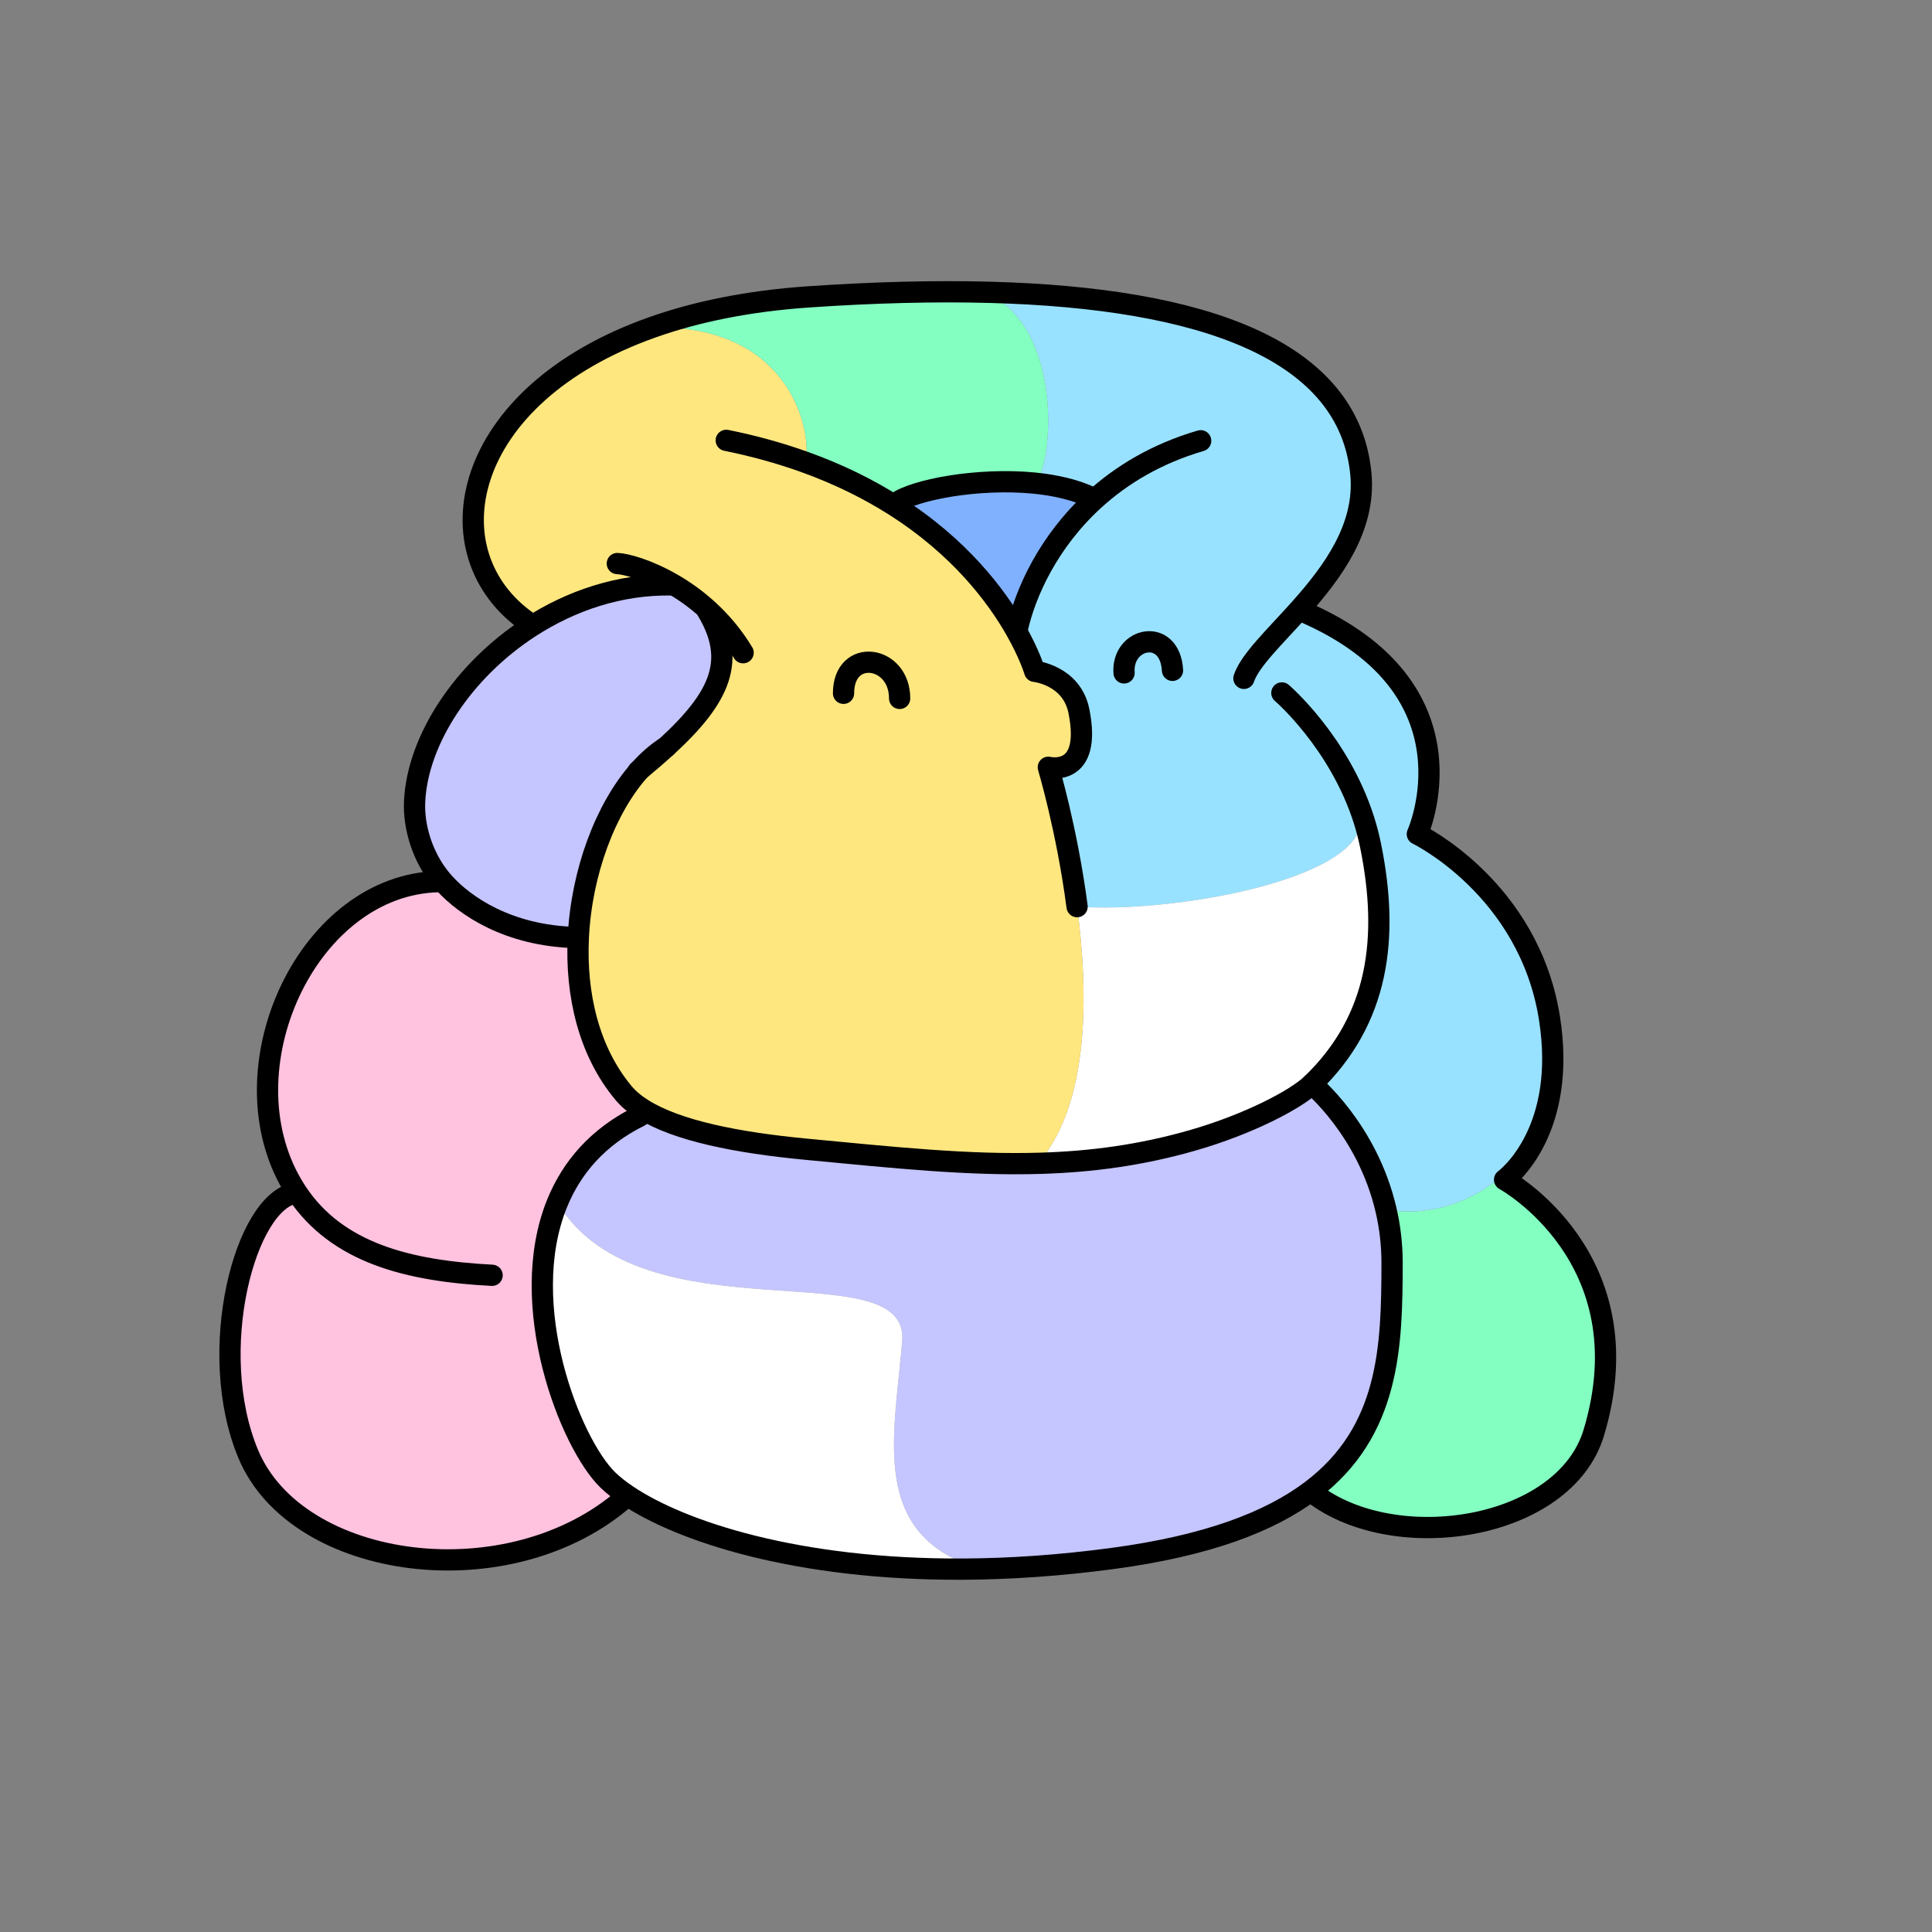 <?xml version="1.0" encoding="UTF-8"?><svg id="Layer_2" xmlns="http://www.w3.org/2000/svg" viewBox="0 0 1000 1000"><rect x="0" y="0" width="1000" height="1000" fill="#808080" stroke="none"/><defs><style>.cls-1,.cls-2{fill:none;}.cls-3{fill:#fff;}.cls-4{fill:#ffe780;}.cls-5{fill:#ffc2df;}.cls-6{fill:#80b1ff;}.cls-7{fill:#83ffc1;}.cls-8{fill:#c5c5ff;}.cls-9{fill:#99e2ff;}.cls-2{stroke:#000;stroke-linecap:round;stroke-linejoin:round;stroke-width:11px;}</style></defs><g id="Catalog_Wearables"><g><rect class="cls-1" width="1000" height="1000"/><g><g><path class="cls-7" d="m778.76,610.6s73.49,40.24,46.19,130.95c-15.22,50.55-102.9,64.04-145.3,31.28l-.98-1.28c40.77-30.68,41.79-74.8,41.87-117.61.02-9.99-1.17-19.27-3.16-27.79,37.61,5.83,64.63-17.47,77.29-36.94l.24.12c-7.18,14.78-16.15,21.27-16.15,21.27Z"/><path class="cls-9" d="m672.82,315.15l1.73,1.46c92.99,40.14,59.06,115.11,59.06,115.11,0,0,57.81,27.95,68.41,95.4,4.48,28.5-.58,48.78-7.11,62.21l-.24-.12c-12.66,19.47-39.68,42.77-77.29,36.94-9.69-41.55-38.35-65.05-38.35-65.05,34.68-33.41,40.12-75.64,30.35-123.57-.92-4.49-2.07-8.84-3.39-13.02l-1.41.35c-1.68,31.09-98.94,47.92-147.08,44.42-5.26-40.05-14.89-72.14-14.89-72.14,0,0,22.77,5.61,15.84-29.04-3.73-18.68-22.89-20.62-22.89-20.62,0,0-2.51-8.62-9.75-21.36l.71-.41c4.23-19.2,16.3-45.57,39.82-67.02l-.84-.94c-8.57-4.21-19.15-6.62-30.26-7.71l.04-.42c8.91-3.96,16.83-76.23-22.77-97.02l.03-1.29c110.54,3,185.84,29.89,191.85,94.08,2.58,27.66-14.71,50.88-31.57,69.76Z"/><path class="cls-8" d="m717.38,626.15c1.99,8.52,3.18,17.8,3.16,27.79-.08,42.81-1.1,86.93-41.87,117.61-21.41,16.12-53.77,28.53-102.71,35.1-27.67,3.72-53.48,5.41-77.3,5.53v-3.18c-47.53-19.8-35.65-67.33-31.69-114.85,3.96-47.52-134.65,0-178.21-71.28l-.35-.15c7.47-18.3,20.94-34.34,42.87-45.11l1.49-3.43c17.68,11.06,48.51,17.25,84.7,20.68,44.91,4.25,83.63,8.41,121.23,7.25,26.22-.8,51.9-4.18,78.75-11.91,28.92-8.33,53.3-21.12,61.58-29.1,0,0,28.66,23.5,38.35,65.05Z"/><path class="cls-3" d="m709.38,437.53c9.77,47.93,4.33,90.16-30.35,123.57-8.28,7.98-32.66,20.77-61.58,29.1-26.85,7.73-52.53,11.11-78.75,11.91l-.05-1.68c25.18-30.78,24.79-86.01,18.85-131.15,48.14,3.5,145.4-13.33,147.08-44.42l1.41-.35c1.32,4.18,2.47,8.53,3.39,13.02Z"/><path class="cls-6" d="m565.5,257.75l.84.94c-23.52,21.45-35.59,47.82-39.82,67.02l-.71.41c-9.98-17.57-28.98-42.97-62.83-64.44l.85-1.32c9.26-6.8,42.15-13.16,71.41-10.32,11.11,1.09,21.69,3.5,30.26,7.71Z"/><path class="cls-4" d="m348.1,302.29l-.27.46c-26.98-.52-52.4,8.17-73.67,21.99l-.79-2.64c-51.09-35.47-35.45-117.39,64.34-152.7,70-1.24,80.73,50.62,79.75,65.37l-1.51,4.18c18.2,6.5,33.76,14.31,47.03,22.73,33.85,21.47,52.85,46.87,62.83,64.44,7.24,12.74,9.75,21.36,9.75,21.36,0,0,19.16,1.94,22.89,20.62,6.93,34.65-15.84,29.04-15.84,29.04,0,0,9.63,32.09,14.89,72.14,5.94,45.14,6.33,100.37-18.85,131.15l.05,1.68c-37.6,1.16-76.32-3-121.23-7.25-36.19-3.43-67.02-9.62-84.7-20.68-4.09-2.55-7.47-5.36-10.05-8.46-18.15-21.76-24.78-51.29-23.39-80.4,1.62-33.77,14.04-66.98,31.81-86.86,5-4.14,9.58-8.09,13.73-11.89h.01c28.21-25.86,36.53-44.91,21.1-70.62l.33-.36c-6.02-5.48-12.27-9.87-18.21-13.3Z"/><path class="cls-7" d="m512.51,152.6c39.6,20.79,31.68,93.06,22.77,97.02l-.04.42c-29.26-2.84-62.15,3.52-71.41,10.32l-.85,1.32c-13.27-8.42-28.83-16.23-47.03-22.73l1.51-4.18c.98-14.75-9.75-66.61-79.75-65.37,22.57-7.99,49.45-13.6,80.84-15.74,33.36-2.28,64.89-3.14,93.99-2.35l-.03,1.29Z"/><path class="cls-3" d="m498.65,809v3.18c-86.08.46-146.2-19.51-174.03-38.21-4.04-2.71-7.4-5.4-10.06-7.99-19.33-18.86-47.67-90.5-26.15-143.26l.35.15c43.56,71.28,182.17,23.76,178.21,71.28-3.96,47.52-15.84,95.05,31.68,114.85Z"/><path class="cls-8" d="m331.14,398.46c-17.77,19.88-30.19,53.09-31.81,86.86l-1.66-.07c-34.65-.99-56.92-16.27-67.65-28.05-.63-.69-1.25-1.41-1.84-2.13-9.51-11.6-14.22-27.07-13.57-40.36,1.56-31.82,25.1-67.61,59.55-89.97,21.27-13.82,46.69-22.51,73.67-21.99l.27-.46c5.94,3.43,12.19,7.82,18.21,13.3l-.33.36c15.43,25.71,7.11,44.76-21.1,70.61h-.01c-4.84,3.07-9.44,7.1-13.73,11.9Z"/><path class="cls-5" d="m153.57,617.09c-1.39-2.1-2.7-4.3-3.94-6.6-32.76-60.7,10.66-152.82,77.56-154.16l.99-1.26c.59.72,1.21,1.44,1.84,2.13,10.73,11.78,33,27.06,67.65,28.05l1.66.07c-1.39,29.11,5.24,58.64,23.39,80.4,2.58,3.1,5.96,5.91,10.05,8.46l-1.49,3.43c-21.93,10.77-35.4,26.81-42.87,45.11-21.52,52.76,6.82,124.4,26.15,143.26,2.66,2.59,6.02,5.28,10.06,7.99l-.53.79c-59.74,52.99-170.28,38.52-195.61-22.17-22.24-53.28-1.56-130.83,24.31-135l.78-.5Z"/><path class="cls-3" d="m331.14,398.46c4.29-4.8,8.89-8.83,13.73-11.89-4.15,3.8-8.73,7.75-13.73,11.89Z"/></g><g><path class="cls-2" d="m344.87,386.57c-4.84,3.06-9.44,7.09-13.73,11.89-17.77,19.88-30.19,53.09-31.81,86.86-1.39,29.11,5.24,58.64,23.39,80.4,2.58,3.1,5.96,5.91,10.05,8.46,17.68,11.06,48.51,17.25,84.7,20.68,44.91,4.25,83.63,8.41,121.23,7.25,26.22-.8,51.9-4.18,78.75-11.91,28.92-8.33,53.3-21.12,61.58-29.1,34.68-33.41,40.12-75.64,30.35-123.57-.92-4.49-2.07-8.84-3.39-13.02-12.84-40.45-42.5-65.85-42.5-65.85"/><path class="cls-2" d="m384.64,337.85c-5.34-8.88-11.7-16.24-18.33-22.26-6.02-5.48-12.27-9.87-18.21-13.3-12.74-7.38-24.05-10.43-28.58-10.6"/><path class="cls-2" d="m273.37,322.1c-51.09-35.47-35.45-117.39,64.34-152.7,22.57-7.99,49.45-13.6,80.84-15.74,33.36-2.28,64.89-3.14,93.99-2.35,110.54,3,185.84,29.89,191.85,94.08,2.58,27.66-14.71,50.88-31.57,69.76-13.03,14.58-25.81,26.56-28.97,35.97"/><path class="cls-2" d="m526.52,325.71c4.23-19.2,16.3-45.57,39.82-67.02,14.04-12.8,32.16-23.84,55.12-30.55"/><path class="cls-2" d="m375.91,227.92c14.59,2.95,27.9,6.7,40.04,11.03,18.2,6.5,33.76,14.31,47.03,22.73,33.85,21.47,52.85,46.87,62.83,64.44,7.24,12.74,9.75,21.36,9.75,21.36,0,0,19.16,1.94,22.89,20.62,6.93,34.65-15.84,29.04-15.84,29.04,0,0,9.63,32.09,14.89,72.14"/><path class="cls-2" d="m565.5,257.75c-8.57-4.21-19.15-6.62-30.26-7.71-29.26-2.84-62.15,3.52-71.41,10.32"/><path class="cls-2" d="m347.83,302.75c-26.98-.52-52.4,8.17-73.67,21.99-34.45,22.36-57.99,58.15-59.55,89.97-.65,13.29,4.06,28.76,13.57,40.36.59.72,1.21,1.44,1.84,2.13,10.73,11.78,33,27.06,67.65,28.05"/><path class="cls-2" d="m227.19,456.33c-66.9,1.34-110.32,93.46-77.56,154.16,1.24,2.3,2.55,4.5,3.94,6.6,20.81,31.46,57.73,40.77,101.14,43"/><path class="cls-2" d="m152.79,617.59c-25.87,4.17-46.55,81.72-24.31,135,25.33,60.69,135.87,75.16,195.61,22.17"/><path class="cls-2" d="m331.28,577.61c-21.93,10.77-35.4,26.81-42.87,45.11-21.52,52.76,6.82,124.4,26.15,143.26,2.66,2.59,6.02,5.28,10.06,7.99,27.83,18.7,87.95,38.67,174.04,38.21,23.82-.12,49.63-1.81,77.3-5.53,48.94-6.57,81.3-18.98,102.71-35.1,40.77-30.68,41.79-74.8,41.87-117.61.02-9.99-1.17-19.27-3.16-27.79-9.69-41.55-38.35-65.05-38.35-65.05"/><path class="cls-2" d="m674.55,316.61c92.99,40.14,59.06,115.11,59.06,115.11,0,0,57.81,27.95,68.41,95.4,4.48,28.5-.58,48.78-7.11,62.21-7.18,14.78-16.15,21.27-16.15,21.27,0,0,73.49,40.24,46.19,130.95-15.22,50.55-102.9,64.04-145.3,31.28"/><path class="cls-2" d="m436.61,358.86c0-23.77,29.04-19.81,29.04,2.64"/><path class="cls-2" d="m581.81,348.29c-1.32-18.48,23.76-23.76,25.08-1.32"/><path class="cls-2" d="m330.34,399.12c.27-.22.54-.44.8-.66,5-4.14,9.58-8.09,13.73-11.89h.01c28.21-25.86,36.53-44.91,21.1-70.62"/></g></g></g></g></svg>